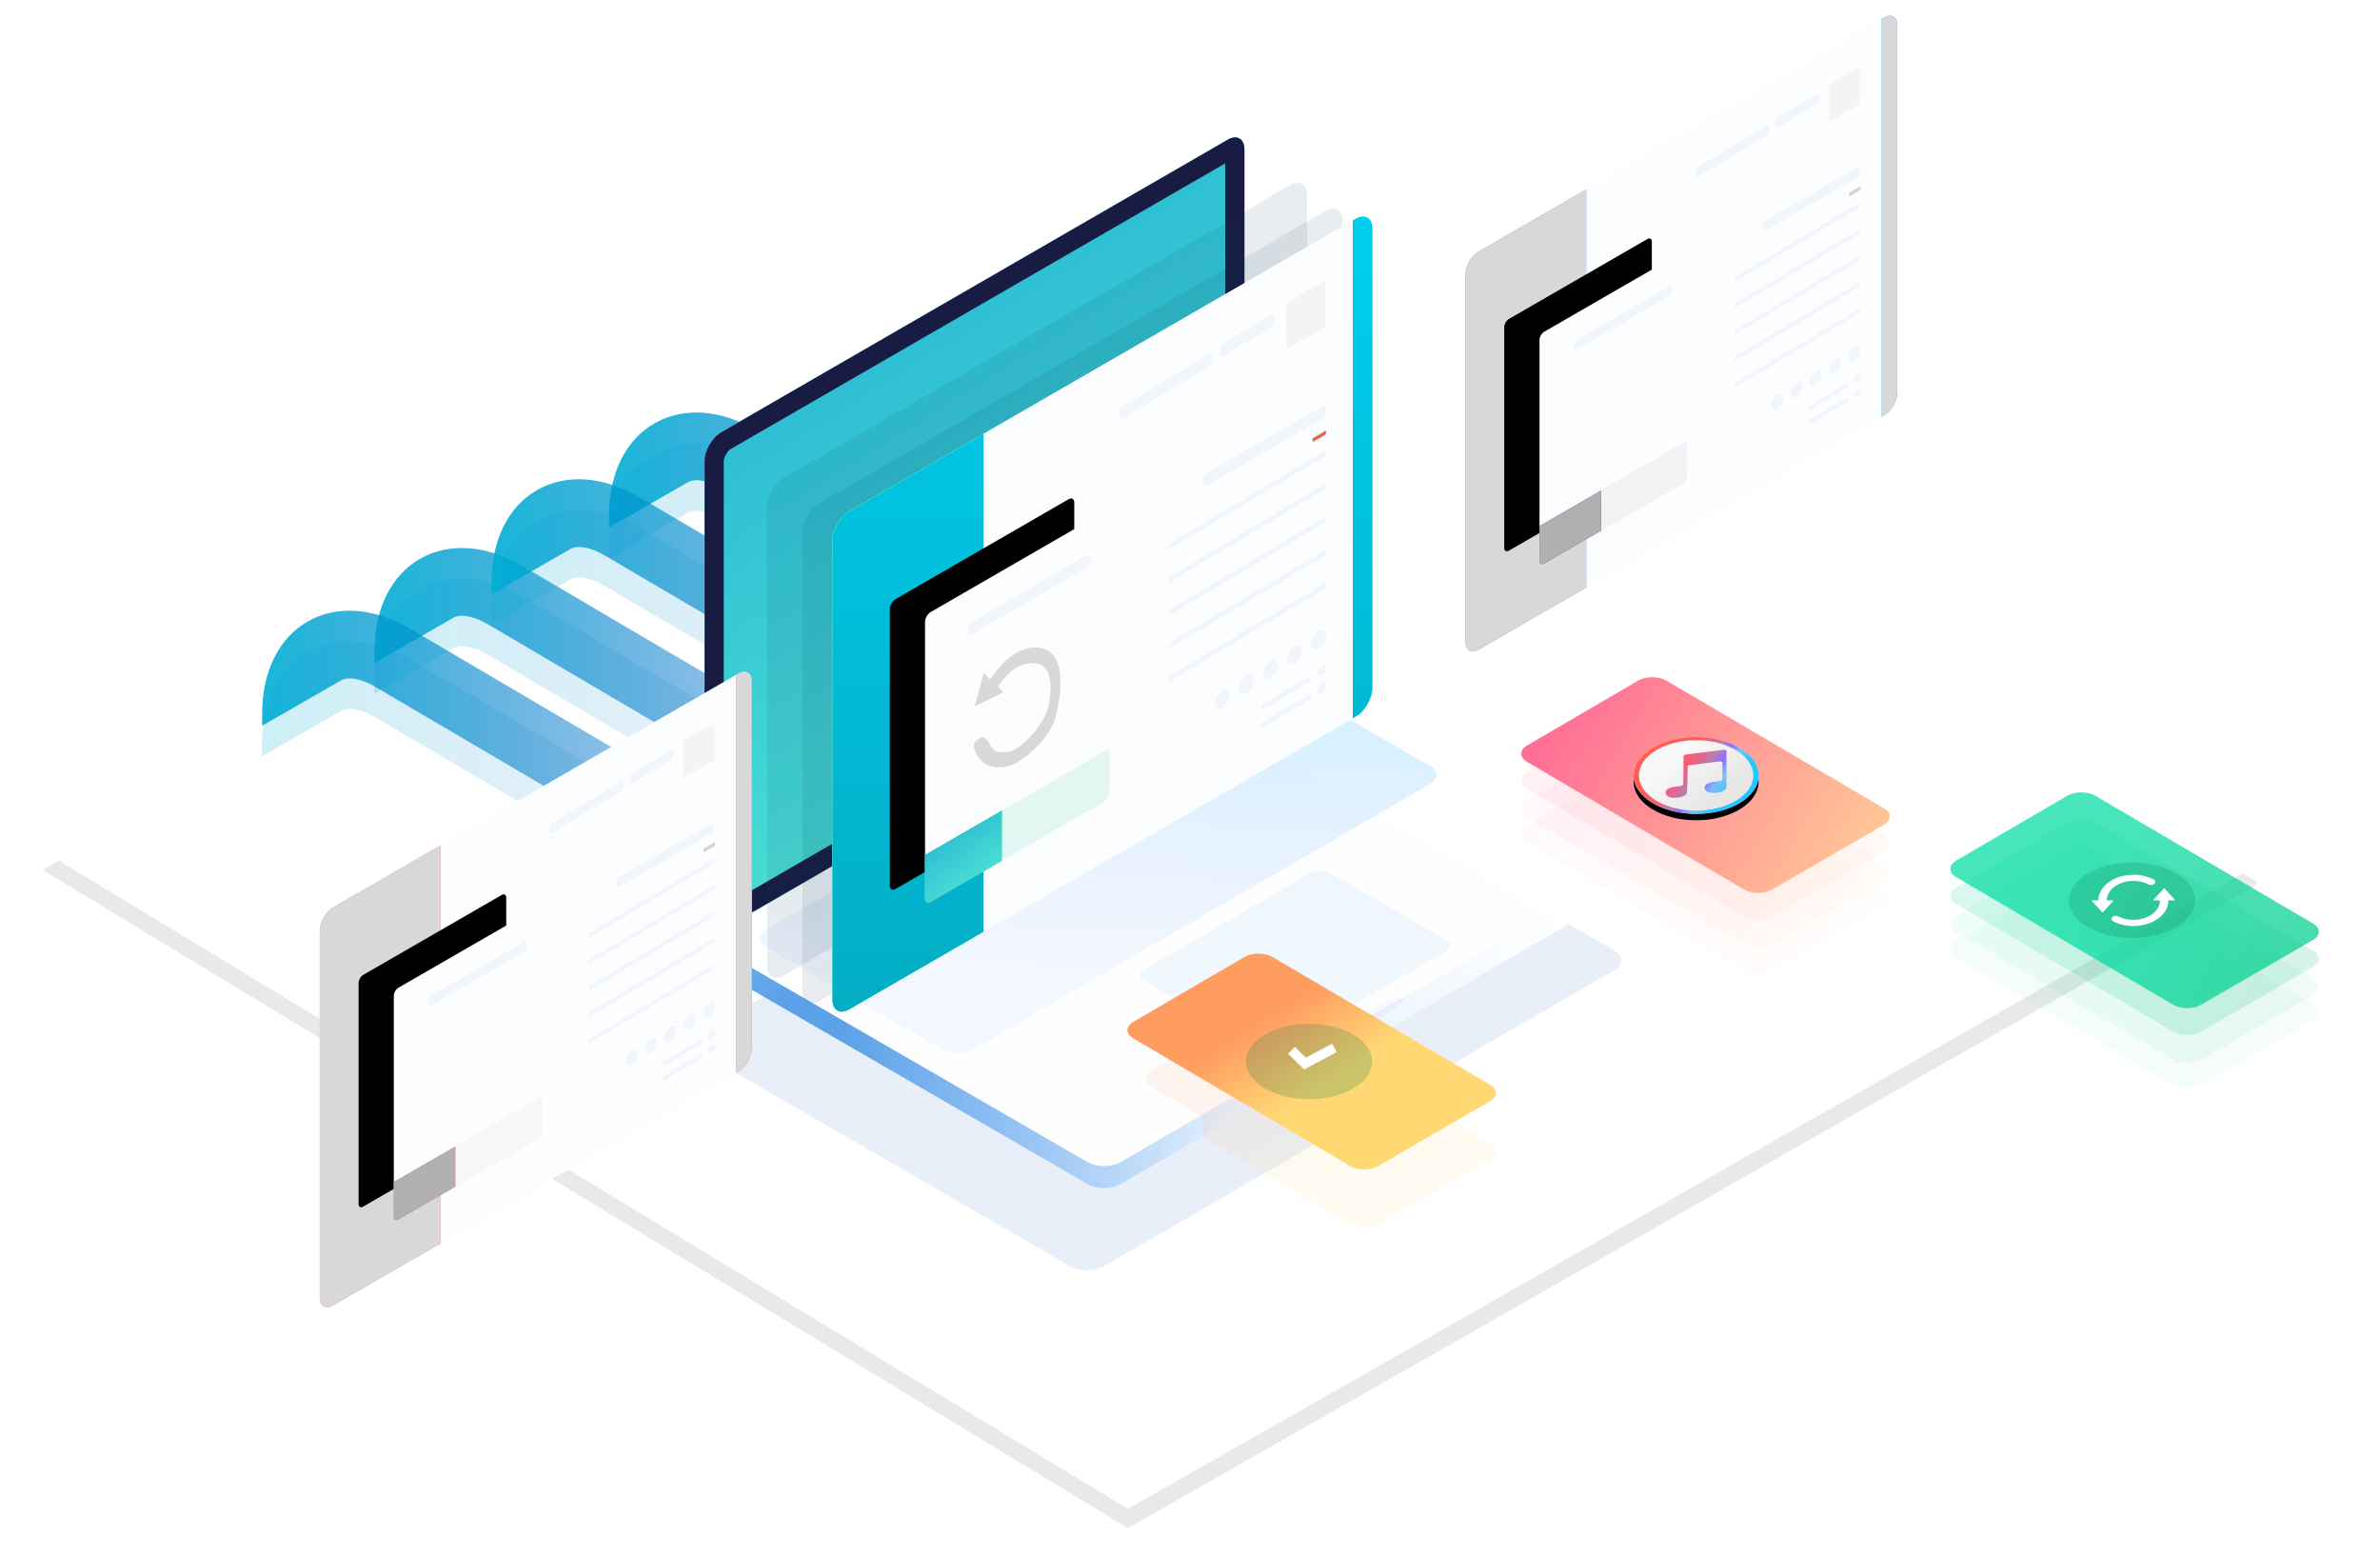 <svg xmlns="http://www.w3.org/2000/svg" xmlns:xlink="http://www.w3.org/1999/xlink" width="743" height="486" viewBox="0 0 743 486">
  <defs>
    <linearGradient id="icarefone_04-a" x1="0%" y1="50%" y2="50%">
      <stop offset="0%" stop-color="#0041BF" stop-opacity=".1"/>
      <stop offset="100%" stop-color="#00ADD4" stop-opacity=".9"/>
    </linearGradient>
    <linearGradient id="icarefone_04-b" x1="0%" y1="50%" y2="50%">
      <stop offset="0%" stop-color="#0041BF" stop-opacity=".1"/>
      <stop offset="100%" stop-color="#00ADD4" stop-opacity=".9"/>
    </linearGradient>
    <linearGradient id="icarefone_04-c" x1="0%" y1="50%" y2="50%">
      <stop offset="0%" stop-color="#0041BF" stop-opacity=".1"/>
      <stop offset="100%" stop-color="#00ADD4" stop-opacity=".9"/>
    </linearGradient>
    <linearGradient id="icarefone_04-d" x1="0%" y1="50%" y2="50%">
      <stop offset="0%" stop-color="#0041BF" stop-opacity=".1"/>
      <stop offset="100%" stop-color="#00ADD4" stop-opacity=".9"/>
    </linearGradient>
    <linearGradient id="icarefone_04-e" x1="0%" y1="50%" y2="50%">
      <stop offset="0%" stop-color="#0041BF" stop-opacity=".1"/>
      <stop offset="100%" stop-color="#00ADD4" stop-opacity=".9"/>
    </linearGradient>
    <linearGradient id="icarefone_04-f" x1="0%" y1="50%" y2="50%">
      <stop offset="0%" stop-color="#0041BF" stop-opacity=".1"/>
      <stop offset="100%" stop-color="#00ADD4" stop-opacity=".9"/>
    </linearGradient>
    <linearGradient id="icarefone_04-g" x1="0%" y1="50%" y2="50%">
      <stop offset="0%" stop-color="#0041BF" stop-opacity=".1"/>
      <stop offset="100%" stop-color="#00ADD4" stop-opacity=".9"/>
    </linearGradient>
    <linearGradient id="icarefone_04-h" x1="0%" y1="50%" y2="50%">
      <stop offset="0%" stop-color="#0041BF" stop-opacity=".1"/>
      <stop offset="100%" stop-color="#00ADD4" stop-opacity=".9"/>
    </linearGradient>
    <linearGradient id="icarefone_04-i" x1="52.105%" x2="43.273%" y1="77.756%" y2="-38.831%">
      <stop offset="0%" stop-color="#538DFF" stop-opacity=".203"/>
      <stop offset="100%" stop-color="#00CFFF" stop-opacity=".9"/>
    </linearGradient>
    <linearGradient id="icarefone_04-j" x1="20.334%" x2="84.992%" y1="-75.346%" y2="197.804%">
      <stop offset="0%" stop-color="#0041BF"/>
      <stop offset="100%" stop-color="#00CFFF" stop-opacity=".9"/>
    </linearGradient>
    <linearGradient id="icarefone_04-k" x1="7.349%" x2="85.921%" y1="50.005%" y2="50.005%">
      <stop offset="0%" stop-color="#FFF"/>
      <stop offset="47.29%" stop-color="#E2F0FF" stop-opacity=".9"/>
      <stop offset="100%" stop-color="#338BE6" stop-opacity=".767"/>
    </linearGradient>
    <linearGradient id="icarefone_04-l" x1="351.508%" x2="9.659%" y1="0%" y2="48.626%">
      <stop offset="0%" stop-color="#068D6A"/>
      <stop offset="100%" stop-color="#00844C"/>
    </linearGradient>
    <linearGradient id="icarefone_04-n" x1="63.656%" x2="34.568%" y1="26.672%" y2="95.999%">
      <stop offset="0%" stop-color="#2EBFD4"/>
      <stop offset="100%" stop-color="#54E8D4"/>
    </linearGradient>
    <path id="icarefone_04-m" d="M126.782,0.961 C123.935,-0.683 121.605,0.667 121.605,3.961 L121.605,147.28 C121.605,150.574 123.935,154.615 126.781,156.26 L284.938,247.646 C287.786,249.292 290.114,247.942 290.114,244.647 L290.114,101.261 C290.114,97.967 287.785,93.927 284.938,92.283 L126.782,0.96 L126.782,0.961 Z"/>
    <linearGradient id="icarefone_04-o" x1="50%" x2="78.198%" y1="95.75%" y2="-8.824%">
      <stop offset="0%" stop-color="#30E8C4"/>
      <stop offset="100%" stop-color="#32E77A"/>
    </linearGradient>
    <linearGradient id="icarefone_04-p" x1="196.836%" x2="-17.039%" y1="-67.128%" y2="80.179%">
      <stop offset="0%" stop-color="#FC712B"/>
      <stop offset="100%" stop-color="#D95E5E"/>
    </linearGradient>
    <linearGradient id="icarefone_04-q" x1="50%" x2="78.198%" y1="95.75%" y2="-8.824%">
      <stop offset="0%" stop-color="#30E8C4"/>
      <stop offset="100%" stop-color="#32E77A"/>
    </linearGradient>
    <linearGradient id="icarefone_04-r" x1="78.198%" x2="-90.25%" y1="130.72%" y2="0%">
      <stop offset="0%" stop-color="#00221B"/>
      <stop offset="37.639%" stop-color="#23D496"/>
      <stop offset="100%" stop-color="#32E77A"/>
    </linearGradient>
    <linearGradient id="icarefone_04-t" x1="50%" x2="50%" y1="0%" y2="100%">
      <stop offset="0%" stop-color="#00CEEF"/>
      <stop offset="100%" stop-color="#03ADC4"/>
    </linearGradient>
    <path id="icarefone_04-s" d="M163.932,92.647 L121.992,68.43 L121.992,223.775 L163.932,248.009 C166.78,249.654 169.109,248.305 169.109,245.009 L169.109,101.626 C169.109,98.332 166.779,94.292 163.932,92.648 L163.932,92.647 Z M6.676,1.844 L5.776,1.324 C2.93,-0.32 0.601,1.03 0.601,4.325 L0.601,147.642 C0.601,150.936 2.93,154.977 5.777,156.622 L6.677,157.142 L6.677,1.844 L6.676,1.844 Z"/>
    <path id="icarefone_04-v" d="M84.396,92.796 C83.423,92.234 82.627,92.696 82.627,93.822 L82.627,180.14 C82.627,181.265 83.423,182.647 84.397,183.209 L138.447,214.441 C139.421,215.003 140.217,214.541 140.217,213.416 L140.217,127.075 C140.217,125.949 139.421,124.568 138.447,124.006 L84.397,92.796 L84.396,92.796 Z"/>
    <filter id="icarefone_04-u" width="152.1%" height="118.8%" x="-13%" y="-12.7%" filterUnits="objectBoundingBox">
      <feOffset dx="11" dy="-4" in="SourceAlpha" result="shadowOffsetOuter1"/>
      <feGaussianBlur in="shadowOffsetOuter1" result="shadowBlurOuter1" stdDeviation="2"/>
      <feColorMatrix in="shadowBlurOuter1" values="0 0 0 0 0   0 0 0 0 0   0 0 0 0 0  0 0 0 0.053 0"/>
    </filter>
    <linearGradient id="icarefone_04-w" x1="64.449%" x2="78.198%" y1="95.097%" y2="-8.824%">
      <stop offset="0%" stop-color="#02C9A3"/>
      <stop offset="100%" stop-color="#00C950"/>
    </linearGradient>
    <linearGradient id="icarefone_04-x" x1="64.449%" x2="78.198%" y1="95.097%" y2="-8.824%">
      <stop offset="0%" stop-color="#02C9A3"/>
      <stop offset="100%" stop-color="#00C950"/>
    </linearGradient>
    <linearGradient id="icarefone_04-z" x1="70.661%" x2="26.651%" y1="26.672%" y2="95.999%">
      <stop offset="0%" stop-color="#2EBFD4"/>
      <stop offset="100%" stop-color="#54E8D4"/>
    </linearGradient>
    <path id="icarefone_04-y" d="M116.262,201.621 L138.448,214.441 C139.421,215.003 140.218,214.541 140.218,213.416 L140.218,199.838 L116.261,186.006 L116.261,201.62 L116.262,201.621 Z"/>
    <linearGradient id="icarefone_04-A" x1="145.725%" x2="-23.487%" y1="48.094%" y2="50%">
      <stop offset="0%" stop-color="#FF9A42"/>
      <stop offset="100%" stop-color="#FF5C5F"/>
    </linearGradient>
    <path id="icarefone_04-B" d="M620.03,279.195 L586.465,259.833 L586.465,384.034 L620.031,403.41 C622.31,404.725 624.173,403.646 624.173,401.012 L624.173,286.373 C624.173,283.74 622.309,280.51 620.03,279.195 L620.03,279.195 Z M494.174,206.597 L493.454,206.182 C491.175,204.867 489.311,205.947 489.311,208.581 L489.311,323.165 C489.311,325.798 491.175,329.029 493.454,330.345 L494.174,330.76 L494.174,206.597 Z"/>
    <path id="icarefone_04-D" d="M556.376,279.315 C555.597,278.865 554.96,279.235 554.96,280.135 L554.96,349.147 C554.96,350.047 555.597,351.151 556.376,351.601 L599.635,376.571 C600.414,377.021 601.051,376.652 601.051,375.752 L601.051,306.721 C601.051,305.821 600.414,304.717 599.635,304.268 L556.376,279.315 L556.376,279.315 Z"/>
    <filter id="icarefone_04-C" width="165.1%" height="123.5%" x="-16.3%" y="-15.8%" filterUnits="objectBoundingBox">
      <feOffset dx="11" dy="-4" in="SourceAlpha" result="shadowOffsetOuter1"/>
      <feGaussianBlur in="shadowOffsetOuter1" result="shadowBlurOuter1" stdDeviation="2"/>
      <feColorMatrix in="shadowBlurOuter1" values="0 0 0 0 0   0 0 0 0 0   0 0 0 0 0  0 0 0 0.053 0"/>
    </filter>
    <linearGradient id="icarefone_04-E" x1="196.836%" x2="-17.039%" y1="-67.128%" y2="80.179%">
      <stop offset="0%" stop-color="#FC712B"/>
      <stop offset="100%" stop-color="#D95E5E"/>
    </linearGradient>
    <path id="icarefone_04-F" d="M500.979,259.047 C500.923,259.015 500.876,259.042 500.876,259.107 L500.876,259.803 C500.88,259.875 500.919,259.941 500.979,259.981 L504.129,261.8 C504.187,261.833 504.233,261.806 504.233,261.74 L504.233,261.044 C504.229,260.971 504.191,260.905 504.13,260.865 L500.98,259.048 L500.979,259.047 Z"/>
    <linearGradient id="icarefone_04-G" x1="145.725%" x2="-23.487%" y1="48.094%" y2="50%">
      <stop offset="0%" stop-color="#FF9A42"/>
      <stop offset="100%" stop-color="#FF5C5F"/>
    </linearGradient>
    <path id="icarefone_04-H" d="M556.376,351.6 L599.636,376.571 C600.414,377.021 601.051,376.651 601.051,375.751 L601.051,364.897 L554.961,338.311 L554.961,349.147 C554.961,350.047 555.597,351.151 556.376,351.6 L556.376,351.6 Z"/>
    <linearGradient id="icarefone_04-I" x1="87.649%" x2="69.092%" y1="-37.373%" y2="100%">
      <stop offset="0%" stop-color="#FF9A42"/>
      <stop offset="100%" stop-color="#E62C30"/>
    </linearGradient>
    <path id="icarefone_04-J" d="M581.878,366.321 L599.635,376.571 C600.414,377.021 601.051,376.651 601.051,375.751 L601.051,364.897 L581.878,353.837 L581.878,366.321 Z"/>
    <linearGradient id="icarefone_04-K" x1="4.586%" x2="94.423%" y1="85.713%" y2="15.399%">
      <stop offset="0%" stop-color="#416BFF"/>
      <stop offset="100%" stop-color="#1BAFFE"/>
    </linearGradient>
    <path id="icarefone_04-L" d="M262.363,74.494 L228.811,55.133 L228.811,179.33 L262.363,198.705 C264.641,200.02 266.504,198.942 266.504,196.307 L266.504,81.672 C266.504,79.039 264.641,75.809 262.363,74.494 Z"/>
    <linearGradient id="icarefone_04-M" x1="0%" y1="50%" y2="50%">
      <stop offset="0%" stop-color="#495AFF"/>
      <stop offset="100%" stop-color="#0ACFFE"/>
    </linearGradient>
    <path id="icarefone_04-N" d="M136.559,1.898 L135.839,1.483 C133.561,0.168 131.697,1.248 131.697,3.882 L131.697,118.462 C131.697,121.096 133.561,124.327 135.838,125.642 L136.558,126.058 L136.558,1.898 L136.559,1.898 Z"/>
    <path id="icarefone_04-P" d="M198.734,74.613 C197.956,74.163 197.319,74.533 197.319,75.433 L197.319,144.443 C197.319,145.343 197.956,146.448 198.734,146.897 L241.976,171.867 C242.754,172.317 243.391,171.947 243.391,171.047 L243.391,102.02 C243.391,101.12 242.754,100.016 241.976,99.566 L198.734,74.614 L198.734,74.613 Z"/>
    <filter id="icarefone_04-O" width="165.1%" height="123.5%" x="-16.3%" y="-15.8%" filterUnits="objectBoundingBox">
      <feOffset dx="11" dy="-4" in="SourceAlpha" result="shadowOffsetOuter1"/>
      <feGaussianBlur in="shadowOffsetOuter1" result="shadowBlurOuter1" stdDeviation="2"/>
      <feColorMatrix in="shadowBlurOuter1" values="0 0 0 0 0   0 0 0 0 0   0 0 0 0 0  0 0 0 0.053 0"/>
    </filter>
    <linearGradient id="icarefone_04-Q" x1="196.836%" x2="-17.039%" y1="-67.128%" y2="80.179%">
      <stop offset="0%" stop-color="#FC712B"/>
      <stop offset="100%" stop-color="#D95E5E"/>
    </linearGradient>
    <path id="icarefone_04-R" d="M143.36,54.348 C143.304,54.315 143.257,54.341 143.257,54.407 L143.257,55.102 C143.261,55.175 143.299,55.241 143.36,55.281 L146.51,57.099 C146.566,57.132 146.613,57.105 146.613,57.039 L146.613,56.343 C146.609,56.271 146.571,56.205 146.51,56.165 L143.36,54.347 L143.36,54.348 Z"/>
    <linearGradient id="icarefone_04-S" x1="0%" x2="79.402%" y1="72.238%" y2="14.518%">
      <stop offset="0%" stop-color="#6F29E9"/>
      <stop offset="100%" stop-color="#9D6EFF"/>
    </linearGradient>
    <path id="icarefone_04-T" d="M198.734,146.897 L241.975,171.867 C242.754,172.317 243.391,171.947 243.391,171.047 L243.391,160.193 L197.319,133.608 L197.319,144.444 C197.319,145.344 197.956,146.448 198.734,146.897 Z"/>
    <linearGradient id="icarefone_04-U" x1="0%" x2="64.047%" y1="72.238%" y2="0%">
      <stop offset="0%" stop-color="#4B10B1"/>
      <stop offset="100%" stop-color="#6129D5"/>
    </linearGradient>
    <path id="icarefone_04-V" d="M224.226,161.618 L241.976,171.868 C242.754,172.317 243.391,171.948 243.391,171.048 L243.391,160.193 L224.226,149.134 L224.226,161.618 L224.226,161.618 Z"/>
    <linearGradient id="icarefone_04-W" x1="0%" y1="67.125%" y2="32.875%">
      <stop offset="0%" stop-color="#FFC796"/>
      <stop offset="100%" stop-color="#FF6B95"/>
    </linearGradient>
    <linearGradient id="icarefone_04-X" x1="0%" y1="67.125%" y2="32.875%">
      <stop offset="0%" stop-color="#FFC796"/>
      <stop offset="100%" stop-color="#FF6B95"/>
    </linearGradient>
    <linearGradient id="icarefone_04-Y" x1="0%" y1="67.126%" y2="32.874%">
      <stop offset="0%" stop-color="#FFC796"/>
      <stop offset="100%" stop-color="#FF6B95"/>
    </linearGradient>
    <linearGradient id="icarefone_04-Z" x1="0%" y1="67.125%" y2="32.875%">
      <stop offset="0%" stop-color="#FFC796"/>
      <stop offset="100%" stop-color="#FF6B95"/>
    </linearGradient>
    <linearGradient id="icarefone_04-ac" x1="26.21%" x2="75.944%" y1="32.171%" y2="68.935%">
      <stop offset="0%" stop-color="#F9F9F9"/>
      <stop offset="100%" stop-color="#E6E6E6"/>
    </linearGradient>
    <path id="icarefone_04-ab" d="M194.5,226 C183.73,226 175,231.372 175,238 C175,244.628 183.73,250 194.5,250 C205.27,250 214,244.628 214,238 C214,231.372 205.27,226 194.5,226 Z"/>
    <filter id="icarefone_04-aa" width="105.1%" height="116.7%" x="-2.6%" y="-4.2%" filterUnits="objectBoundingBox">
      <feOffset dy="2" in="SourceAlpha" result="shadowOffsetOuter1"/>
      <feColorMatrix in="shadowOffsetOuter1" values="0 0 0 0 0   0 0 0 0 0   0 0 0 0 0  0 0 0 0.134 0"/>
    </filter>
    <linearGradient id="icarefone_04-ad" x1="21.874%" x2="78.759%" y1="36.175%" y2="64.136%">
      <stop offset="0%" stop-color="#FF5E50"/>
      <stop offset="24.9%" stop-color="#FE5C6C"/>
      <stop offset="37.65%" stop-color="#E3658A"/>
      <stop offset="49.7%" stop-color="#B87EB0"/>
      <stop offset="62.67%" stop-color="#916CFF"/>
      <stop offset="76.28%" stop-color="#70BCFB" stop-opacity=".918"/>
      <stop offset="100%" stop-color="#21C7FE"/>
    </linearGradient>
    <linearGradient id="icarefone_04-ae" x1="-2.515%" x2="112.085%" y1="15.044%" y2="87.804%">
      <stop offset="0%" stop-color="#FF5E50"/>
      <stop offset="24.9%" stop-color="#FE5C6C"/>
      <stop offset="37.65%" stop-color="#E3658A"/>
      <stop offset="49.7%" stop-color="#B87EB0"/>
      <stop offset="62.67%" stop-color="#916CFF"/>
      <stop offset="76.28%" stop-color="#70BCFB" stop-opacity=".918"/>
      <stop offset="100%" stop-color="#21C7FE"/>
    </linearGradient>
    <linearGradient id="icarefone_04-af" x1="120.281%" x2="-8.521%" y1="30.138%" y2="75.54%">
      <stop offset="0%" stop-color="#00DCA2"/>
      <stop offset="100%" stop-color="#00B769"/>
    </linearGradient>
    <linearGradient id="icarefone_04-ag" x1="120.281%" x2="-8.521%" y1="30.138%" y2="75.54%">
      <stop offset="0%" stop-color="#00DCA2"/>
      <stop offset="100%" stop-color="#00B769"/>
    </linearGradient>
    <linearGradient id="icarefone_04-ah" x1="120.281%" x2="-8.521%" y1="30.138%" y2="75.54%">
      <stop offset="0%" stop-color="#00DCA2"/>
      <stop offset="100%" stop-color="#00B769"/>
    </linearGradient>
    <linearGradient id="icarefone_04-ai" x1="69.324%" x2="-116.036%" y1="50%" y2="100%">
      <stop offset="0%" stop-color="#00DCA2"/>
      <stop offset="100%" stop-color="#00B769"/>
    </linearGradient>
    <linearGradient id="icarefone_04-aj" x1="64.174%" x2="40.821%" y1="31%" y2="54.814%">
      <stop offset="0%" stop-color="#FF9D61"/>
      <stop offset="100%" stop-color="#FFD873"/>
    </linearGradient>
    <linearGradient id="icarefone_04-ak" x1="64.174%" x2="40.821%" y1="32.875%" y2="54.339%">
      <stop offset="0%" stop-color="#FF9D61"/>
      <stop offset="100%" stop-color="#FFD873"/>
    </linearGradient>
  </defs>
  <g fill="none" fill-rule="evenodd" transform="matrix(-1 0 0 1 724 4)">
    <path fill="#E8E9E9" fill-rule="nonzero" d="M371.887,74.567 C370.881,73.994 369.232,73.99 368.224,74.559 L20.309,270.597 C19.3,271.166 19.296,272.103 20.299,272.68 L371.887,472.903 L710.684,267.518 L371.887,74.568 L371.887,74.567 Z"/>
    <path fill="#FFF" fill-rule="nonzero" d="M371.887,68.567 C370.881,67.994 369.232,67.99 368.224,68.559 L20.309,264.597 C19.3,265.166 19.296,266.103 20.299,266.68 L371.887,466.903 L710.684,261.518 L371.887,68.568 L371.887,68.567 Z"/>
    <path fill="url(#icarefone_04-a)" fill-rule="nonzero" d="M607.101,199.207 C607.101,186.072 601.911,175.567 592.858,170.386 C583.808,165.205 572.122,166.051 560.801,172.706 L418.398,256.422 C413.365,259.381 411.683,265.86 414.641,270.894 C417.599,275.928 424.077,277.612 429.109,274.652 L571.512,190.937 C575.98,188.31 580.137,187.467 582.359,188.739 L607.101,202.927 L607.101,199.207 Z"/>
    <path fill="url(#icarefone_04-b)" fill-rule="nonzero" d="M607.101,208.723 C607.101,195.588 601.911,185.083 592.858,179.901 C583.808,174.721 572.122,175.566 560.801,182.222 L418.398,265.938 C413.365,268.896 411.683,275.376 414.641,280.41 C417.599,285.444 424.077,287.128 429.109,284.168 L571.512,200.452 C575.98,197.825 580.137,196.983 582.359,198.255 L607.101,212.443 L607.101,208.723 Z" opacity=".217"/>
    <path fill="url(#icarefone_04-c)" fill-rule="nonzero" d="M533.889,156.92 C533.889,143.785 528.697,133.28 519.645,128.099 C510.595,122.918 498.909,123.763 487.588,130.419 L345.186,214.135 C340.153,217.094 338.471,223.573 341.428,228.607 C344.387,233.641 350.865,235.325 355.897,232.365 L498.299,148.649 C502.767,146.022 506.924,145.181 509.146,146.452 L533.889,160.64 L533.889,156.92 Z"/>
    <path fill="url(#icarefone_04-d)" fill-rule="nonzero" d="M533.889,166.436 C533.889,153.3 528.697,142.796 519.645,137.614 C510.595,132.434 498.909,133.279 487.588,139.935 L345.186,223.651 C340.153,226.609 338.471,233.089 341.428,238.123 C344.387,243.157 350.865,244.84 355.897,241.881 L498.299,158.165 C502.767,155.538 506.924,154.696 509.146,155.968 L533.889,170.156 L533.889,166.436 Z" opacity=".217"/>
    <path fill="url(#icarefone_04-e)" fill-rule="nonzero" d="M570.565,177.75 C570.565,164.615 565.374,154.11 556.322,148.929 C547.271,143.748 535.586,144.593 524.264,151.249 L381.862,234.965 C376.829,237.924 375.147,244.403 378.105,249.437 C381.063,254.471 387.541,256.155 392.573,253.195 L534.976,169.479 C539.444,166.852 543.6,166.011 545.823,167.282 L570.565,181.47 L570.565,177.75 Z"/>
    <path fill="url(#icarefone_04-f)" fill-rule="nonzero" d="M570.565,187.266 C570.565,174.13 565.374,163.626 556.322,158.444 C547.271,153.264 535.586,154.109 524.264,160.765 L381.862,244.481 C376.829,247.439 375.147,253.919 378.105,258.953 C381.063,263.987 387.541,265.67 392.573,262.711 L534.976,178.995 C539.444,176.368 543.6,175.526 545.823,176.798 L570.565,190.986 L570.565,187.266 Z" opacity=".217"/>
    <path fill="url(#icarefone_04-g)" fill-rule="nonzero" d="M642.171,218.771 C642.171,205.636 636.98,195.131 627.928,189.95 C618.877,184.769 607.192,185.615 595.871,192.27 L453.468,275.986 C448.435,278.946 446.753,285.424 449.711,290.458 C452.669,295.492 459.147,297.176 464.179,294.216 L606.583,210.501 C611.051,207.874 615.207,207.031 617.43,208.303 L642.172,222.491 L642.172,218.771 L642.171,218.771 Z"/>
    <path fill="url(#icarefone_04-h)" fill-rule="nonzero" d="M642.171,228.287 C642.171,215.152 636.98,204.647 627.928,199.465 C618.877,194.285 607.192,195.13 595.871,201.786 L453.468,285.502 C448.435,288.46 446.753,294.94 449.711,299.974 C452.669,305.008 459.147,306.692 464.179,303.732 L606.583,220.016 C611.051,217.389 615.207,216.547 617.43,217.819 L642.172,232.007 L642.172,228.287 L642.171,228.287 Z" opacity=".217"/>
    <path fill="#FFF" fill-rule="nonzero" d="M340.7,39.612 C337.853,37.968 335.524,39.318 335.524,42.612 L335.524,185.93 C335.524,189.224 337.853,193.265 340.7,194.91 L498.856,286.297 C501.704,287.942 504.032,286.592 504.032,283.297 L504.032,139.913 C504.032,136.62 501.703,132.579 498.856,130.935 L340.7,39.612 Z"/>
    <g fill-rule="nonzero" transform="translate(213.919 38.651)">
      <path fill="#6074EF" d="M88.242,280.388 C86.029,279.068 77.056,273.791 74.304,272.051 C71.554,270.311 72.052,268.881 72.052,268.881 C72.052,268.881 73.288,267.793 75.86,269.053 C78.432,270.312 86.268,275.11 89.438,276.97 C92.609,278.829 92.572,280.785 92.572,280.785 C92.572,280.785 90.455,281.707 88.242,280.388 L88.242,280.388 Z"/>
      <path fill="#0349B1" d="M6.027,260.073 L165.486,352.579 C168.356,354.245 173.052,354.248 175.924,352.586 L291.33,285.828 C294.201,284.168 294.202,281.448 291.332,279.785 L131.73,187.331 C128.86,185.667 124.162,185.667 121.29,187.328 L6.03,254.025 C3.159,255.687 3.157,258.409 6.027,260.073 Z" opacity=".087"/>
      <path fill="#FFF" d="M170.568,320.039 C167.723,321.685 163.068,321.682 160.224,320.032 L2.196,228.355 C-0.648,226.705 -0.647,224.008 2.199,222.361 L116.426,156.263 C119.271,154.616 123.927,154.617 126.772,156.265 L284.942,247.89 C287.787,249.538 287.786,252.232 284.94,253.879 L170.568,320.039 Z" opacity=".54"/>
      <path fill="#FFF" d="M170.568,320.039 C167.723,321.685 163.068,321.682 160.224,320.032 L2.196,228.355 C-0.648,226.705 -0.647,224.008 2.199,222.361 L116.426,156.263 C119.271,154.616 123.927,154.617 126.772,156.265 L284.942,247.89 C287.787,249.538 287.786,252.232 284.94,253.879 L170.568,320.039 Z" opacity=".9"/>
      <path fill="url(#icarefone_04-i)" d="M215.762,284.856 C213.189,286.346 208.978,286.343 206.406,284.85 L63.468,201.928 C60.896,200.436 60.898,197.996 63.471,196.507 L118.7,164.67 C121.273,163.18 125.485,163.181 128.058,164.672 L271.123,247.547 C273.696,249.037 273.696,251.475 271.121,252.964 L215.762,284.855 L215.762,284.856 Z" opacity=".314"/>
      <path fill="url(#icarefone_04-j)" d="M116.623,284.372 C114.936,285.348 112.177,285.346 110.491,284.368 L58.66,254.22 C56.974,253.243 56.975,251.644 58.661,250.668 L94.854,229.805 C96.541,228.829 99.3,228.83 100.987,229.806 L152.902,259.924 C154.589,260.9 154.589,262.498 152.902,263.474 L116.624,284.372 L116.623,284.372 Z" opacity=".057"/>
      <path fill="url(#icarefone_04-k)" d="M0.075,225.43 L0.069,225.429 L0.069,232.135 L0.075,232.135 C0.043,233.245 0.743,234.36 2.195,235.203 L160.225,326.88 C163.068,328.53 167.723,328.534 170.569,326.887 L284.94,260.727 C286.326,259.927 287.025,258.877 287.061,257.819 L287.069,257.82 L287.069,257.776 L287.069,250.971 L287.061,250.971 C287.024,252.027 286.326,253.078 284.941,253.879 L170.569,320.039 C167.723,321.685 163.069,321.682 160.224,320.032 L2.195,228.354 C0.805,227.548 0.105,226.491 0.075,225.429 L0.075,225.43 Z"/>
      <use fill="url(#icarefone_04-l)" xlink:href="#icarefone_04-m"/>
      <use fill="url(#icarefone_04-n)" xlink:href="#icarefone_04-m"/>
      <path fill="#191C42" d="M121.605,3.962 L121.605,147.279 C121.605,150.573 123.935,154.614 126.781,156.259 L284.938,247.645 C287.786,249.291 290.114,247.941 290.114,244.646 L290.114,101.261 C290.114,97.967 287.785,93.927 284.938,92.283 L126.783,0.96 C123.936,-0.684 121.606,0.666 121.605,3.96 L121.605,3.962 Z M127.58,8.334 L281.958,97.475 C282.957,98.051 284.141,100.105 284.141,101.262 L284.141,240.272 L129.765,151.07 C128.762,150.492 127.58,148.438 127.58,147.28 L127.58,8.334 L127.58,8.334 Z"/>
      <path fill="#0A3758" d="M107.242,15.117 C104.394,13.473 102.065,14.823 102.065,18.117 L102.065,161.435 C102.065,164.729 104.395,168.77 107.241,170.415 L265.398,261.802 C268.245,263.447 270.574,262.097 270.574,258.802 L270.574,115.418 C270.574,112.125 268.244,108.084 265.397,106.44 L107.242,15.117 Z" opacity=".087"/>
      <path fill="#0A3758" d="M96.242,23.117 C93.394,21.473 91.065,22.823 91.065,26.117 L91.065,169.435 C91.065,172.729 93.395,176.77 96.241,178.415 L254.398,269.802 C257.245,271.447 259.574,270.097 259.574,266.802 L259.574,123.418 C259.574,120.125 257.244,116.084 254.397,114.44 L96.242,23.117 Z" opacity=".087"/>
    </g>
    <path fill="#FCFDFF" fill-rule="nonzero" d="M300.776,64.325 C297.929,62.68 295.599,64.031 295.599,67.325 L295.599,210.643 C295.599,213.936 297.929,217.977 300.776,219.623 L458.933,311.009 C461.78,312.654 464.109,311.304 464.109,308.01 L464.109,164.625 C464.109,161.331 461.779,157.291 458.932,155.646 L300.776,64.325 Z"/>
    <path fill="url(#icarefone_04-o)" fill-rule="nonzero" d="M458.932,155.647 L416.992,131.43 L416.992,286.775 L458.932,311.009 C461.78,312.654 464.109,311.305 464.109,308.009 L464.109,164.626 C464.109,161.332 461.779,157.292 458.932,155.648 L458.932,155.647 Z M301.676,64.844 L300.776,64.324 C297.93,62.68 295.601,64.03 295.601,67.325 L295.601,210.642 C295.601,213.936 297.93,217.977 300.777,219.622 L301.677,220.142 L301.677,64.844 L301.676,64.844 Z"/>
    <path fill="#FCFDFF" fill-rule="nonzero" d="M379.396,155.796 C378.423,155.234 377.627,155.696 377.627,156.822 L377.627,243.14 C377.627,244.265 378.423,245.647 379.397,246.209 L433.447,277.441 C434.421,278.003 435.217,277.541 435.217,276.416 L435.217,190.075 C435.217,188.949 434.421,187.568 433.447,187.006 L379.397,155.796 L379.396,155.796 Z"/>
    <path fill="#EFEFEF" fill-rule="nonzero" d="M310.626,83.748 C310.421,83.63 310.254,83.727 310.254,83.963 L310.254,97.655 C310.254,97.892 310.421,98.182 310.626,98.3 L321.981,104.861 C322.186,104.979 322.353,104.882 322.353,104.646 L322.353,90.949 C322.338,90.687 322.2,90.449 321.981,90.305 L310.626,83.748 L310.626,83.748 Z" opacity=".6"/>
    <path fill="url(#icarefone_04-p)" fill-rule="nonzero" d="M310.179,130.447 C310.108,130.407 310.049,130.44 310.049,130.522 L310.049,131.392 C310.049,131.473 310.108,131.574 310.179,131.615 L314.115,133.89 C314.186,133.93 314.245,133.897 314.245,133.815 L314.245,132.944 C314.24,132.853 314.192,132.77 314.115,132.72 L310.179,130.447 L310.179,130.447 Z"/>
    <path fill="#C0CCDC" fill-opacity=".171" fill-rule="nonzero" d="M311.206,122.852 C310.558,122.478 310.028,122.785 310.028,123.535 L310.028,124.63 C310.028,125.38 310.558,126.3 311.205,126.673 L347.19,147.466 C347.838,147.84 348.367,147.533 348.367,146.784 L348.367,145.674 C348.367,144.924 347.837,144.004 347.19,143.631 L311.206,122.852 L311.206,122.852 Z M310.56,136.792 C310.267,136.623 310.028,136.762 310.028,137.102 L310.028,137.596 C310.028,137.935 310.268,138.351 310.56,138.52 L358.68,167.235 C358.973,167.405 359.212,167.265 359.212,166.927 L359.212,166.424 C359.212,166.086 358.972,165.67 358.68,165.501 L310.56,136.792 L310.56,136.792 Z M310.56,147.119 C310.267,146.949 310.028,147.089 310.028,147.428 L310.028,147.923 C310.028,148.262 310.268,148.677 310.56,148.847 L358.68,177.561 C358.973,177.731 359.212,177.591 359.212,177.253 L359.212,176.751 C359.212,176.412 358.972,175.997 358.68,175.827 L310.56,147.119 Z M310.56,157.445 C310.267,157.276 310.028,157.415 310.028,157.754 L310.028,158.249 C310.028,158.588 310.268,159.004 310.56,159.173 L358.68,187.888 C358.973,188.057 359.212,187.918 359.212,187.579 L359.212,187.077 C359.212,186.738 358.972,186.323 358.68,186.154 L310.56,157.445 Z M310.56,167.771 C310.267,167.602 310.028,167.741 310.028,168.08 L310.028,168.575 C310.028,168.914 310.268,169.329 310.56,169.499 L358.68,198.213 C358.973,198.383 359.212,198.243 359.212,197.905 L359.212,197.403 C359.212,197.064 358.972,196.649 358.68,196.48 L310.56,167.771 Z M310.56,178.097 C310.267,177.928 310.028,178.067 310.028,178.406 L310.028,178.901 C310.028,179.24 310.268,179.656 310.56,179.825 L358.68,208.54 C358.973,208.709 359.212,208.57 359.212,208.231 L359.212,207.729 C359.212,207.39 358.972,206.975 358.68,206.806 L310.56,178.097 Z M315.182,207.1 C314.889,206.93 314.649,207.07 314.649,207.408 L314.649,207.903 C314.649,208.243 314.889,208.658 315.182,208.827 L329.707,217.45 C330,217.619 330.239,217.48 330.239,217.141 L330.239,216.639 C330.239,216.3 329.999,215.885 329.707,215.716 L315.182,207.1 L315.182,207.1 Z M327.352,94.464 C326.704,94.09 326.174,94.397 326.174,95.147 L326.174,96.242 C326.174,96.992 326.704,97.911 327.352,98.285 L342.016,107 C342.664,107.374 343.193,107.067 343.193,106.318 L343.193,105.207 C343.193,104.457 342.663,103.537 342.015,103.164 L327.352,94.464 L327.352,94.464 Z M346.703,106.538 C346.055,106.164 345.526,106.472 345.526,107.221 L345.526,108.316 C345.526,109.066 346.056,109.986 346.703,110.36 L373.367,126.529 C374.015,126.903 374.544,126.596 374.544,125.847 L374.544,124.737 C374.544,123.987 374.014,123.067 373.367,122.693 L346.703,106.538 Z M310.028,194.36 C310.028,195.84 311.062,197.69 312.338,198.43 C313.615,199.17 314.649,198.616 314.649,197.074 C314.649,195.533 313.615,193.744 312.339,193.004 C311.061,192.264 310.028,192.819 310.028,194.361 L310.028,194.36 Z M310.028,204.542 C310.028,205.379 310.613,206.425 311.335,206.844 C312.057,207.262 312.642,206.948 312.642,206.076 C312.642,205.204 312.057,204.193 311.335,203.774 C310.613,203.356 310.028,203.669 310.028,204.542 Z M315.182,212.678 C314.889,212.509 314.649,212.648 314.649,212.987 L314.649,213.482 C314.649,213.82 314.889,214.236 315.182,214.405 L329.707,223.028 C330,223.198 330.239,223.058 330.239,222.72 L330.239,222.218 C330.239,221.879 329.999,221.464 329.707,221.294 L315.182,212.678 Z M310.028,210.12 C310.028,210.958 310.613,212.004 311.335,212.423 C312.057,212.841 312.642,212.527 312.642,211.655 C312.642,210.783 312.057,209.772 311.335,209.353 C310.613,208.935 310.028,209.248 310.028,210.121 L310.028,210.12 Z M317.557,199.01 C317.557,200.49 318.591,202.34 319.867,203.08 C321.144,203.82 322.178,203.266 322.178,201.724 C322.178,200.182 321.144,198.394 319.868,197.654 C318.59,196.914 317.557,197.468 317.557,199.011 L317.557,199.01 Z M325.086,203.66 C325.086,205.14 326.12,206.99 327.396,207.73 C328.673,208.47 329.707,207.915 329.707,206.373 C329.707,204.833 328.673,203.043 327.397,202.303 C326.119,201.563 325.086,202.118 325.086,203.66 Z M332.614,208.31 C332.614,209.79 333.649,211.64 334.925,212.38 C336.202,213.12 337.236,212.565 337.236,211.023 C337.236,209.482 336.202,207.693 334.926,206.953 C333.648,206.213 332.614,206.768 332.614,208.31 L332.614,208.31 Z M340.143,212.96 C340.143,214.44 341.177,216.29 342.454,217.03 C343.731,217.77 344.764,217.215 344.764,215.673 C344.764,214.132 343.731,212.343 342.454,211.603 C341.177,210.863 340.144,211.418 340.144,212.96 L340.143,212.96 Z M384.578,169.275 C383.93,168.901 383.401,169.209 383.401,169.958 L383.401,171.053 C383.401,171.803 383.931,172.723 384.578,173.097 L420.562,193.889 C421.21,194.263 421.74,193.956 421.74,193.207 L421.74,192.097 C421.74,191.347 421.21,190.427 420.562,190.054 L384.578,169.275 Z"/>
    <polygon fill="url(#icarefone_04-q)" fill-rule="nonzero" points="313.573 88.27 313.573 96.702 316.238 95.162 318.65 100.224 318.65 91.444 316.238 93.828"/>
    <polygon fill="url(#icarefone_04-r)" fill-rule="nonzero" points="313.573 88.27 313.573 96.702 316.238 95.162 316.238 93.828"/>
    <g fill-rule="nonzero" transform="translate(295 63)">
      <path fill="#FCFDFF" d="M5.776,1.325 C2.929,-0.32 0.599,1.031 0.599,4.325 L0.599,147.643 C0.599,150.936 2.929,154.977 5.776,156.623 L163.933,248.009 C166.78,249.654 169.109,248.304 169.109,245.01 L169.109,101.625 C169.109,98.331 166.779,94.291 163.932,92.646 L5.776,1.325 Z"/>
      <use fill="url(#icarefone_04-o)" xlink:href="#icarefone_04-s"/>
      <use fill="url(#icarefone_04-t)" xlink:href="#icarefone_04-s"/>
      <use fill="#000" filter="url(#icarefone_04-u)" xlink:href="#icarefone_04-v"/>
      <use fill="#FCFDFF" xlink:href="#icarefone_04-v"/>
      <path fill="#EFEFEF" d="M15.626,20.748 C15.421,20.63 15.254,20.727 15.254,20.963 L15.254,34.655 C15.254,34.892 15.421,35.182 15.626,35.3 L26.981,41.861 C27.186,41.979 27.353,41.882 27.353,41.646 L27.353,27.949 C27.338,27.687 27.2,27.449 26.981,27.305 L15.626,20.748 L15.626,20.748 Z" opacity=".6"/>
      <path fill="url(#icarefone_04-p)" d="M15.179,67.447 C15.108,67.407 15.049,67.44 15.049,67.522 L15.049,68.392 C15.049,68.473 15.108,68.574 15.179,68.615 L19.115,70.89 C19.186,70.93 19.245,70.897 19.245,70.815 L19.245,69.944 C19.24,69.853 19.192,69.77 19.115,69.72 L15.179,67.447 L15.179,67.447 Z"/>
      <path fill="#C0CCDC" fill-opacity=".171" d="M16.206,59.852 C15.558,59.478 15.028,59.785 15.028,60.535 L15.028,61.63 C15.028,62.38 15.558,63.3 16.205,63.673 L52.19,84.466 C52.838,84.84 53.367,84.533 53.367,83.784 L53.367,82.674 C53.367,81.924 52.837,81.004 52.19,80.631 L16.206,59.852 L16.206,59.852 Z M15.56,73.792 C15.267,73.623 15.028,73.762 15.028,74.102 L15.028,74.596 C15.028,74.935 15.268,75.351 15.56,75.52 L63.68,104.235 C63.973,104.405 64.212,104.265 64.212,103.927 L64.212,103.424 C64.212,103.086 63.972,102.67 63.68,102.501 L15.56,73.792 L15.56,73.792 Z M15.56,84.119 C15.267,83.949 15.028,84.089 15.028,84.428 L15.028,84.923 C15.028,85.262 15.268,85.677 15.56,85.847 L63.68,114.561 C63.973,114.731 64.212,114.591 64.212,114.253 L64.212,113.751 C64.212,113.412 63.972,112.997 63.68,112.827 L15.56,84.119 Z M15.56,94.445 C15.267,94.276 15.028,94.415 15.028,94.754 L15.028,95.249 C15.028,95.588 15.268,96.004 15.56,96.173 L63.68,124.888 C63.973,125.057 64.212,124.918 64.212,124.579 L64.212,124.077 C64.212,123.738 63.972,123.323 63.68,123.154 L15.56,94.445 Z M15.56,104.771 C15.267,104.602 15.028,104.741 15.028,105.08 L15.028,105.575 C15.028,105.914 15.268,106.329 15.56,106.499 L63.68,135.213 C63.973,135.383 64.212,135.243 64.212,134.905 L64.212,134.403 C64.212,134.064 63.972,133.649 63.68,133.48 L15.56,104.771 Z M15.56,115.097 C15.267,114.928 15.028,115.067 15.028,115.406 L15.028,115.901 C15.028,116.24 15.268,116.656 15.56,116.825 L63.68,145.54 C63.973,145.709 64.212,145.57 64.212,145.231 L64.212,144.729 C64.212,144.39 63.972,143.975 63.68,143.806 L15.56,115.097 Z M20.182,144.1 C19.889,143.93 19.649,144.07 19.649,144.408 L19.649,144.903 C19.649,145.243 19.889,145.658 20.182,145.827 L34.707,154.45 C35,154.619 35.239,154.48 35.239,154.141 L35.239,153.639 C35.239,153.3 34.999,152.885 34.707,152.716 L20.182,144.1 L20.182,144.1 Z M32.352,31.464 C31.704,31.09 31.174,31.397 31.174,32.147 L31.174,33.242 C31.174,33.992 31.704,34.911 32.352,35.285 L47.016,44 C47.664,44.374 48.193,44.067 48.193,43.318 L48.193,42.207 C48.193,41.457 47.663,40.537 47.015,40.164 L32.352,31.464 L32.352,31.464 Z M51.703,43.538 C51.055,43.164 50.526,43.472 50.526,44.221 L50.526,45.316 C50.526,46.066 51.056,46.986 51.703,47.36 L78.367,63.529 C79.015,63.903 79.544,63.596 79.544,62.847 L79.544,61.737 C79.544,60.987 79.014,60.067 78.367,59.693 L51.703,43.538 Z M15.028,131.36 C15.028,132.84 16.062,134.69 17.338,135.43 C18.615,136.17 19.649,135.616 19.649,134.074 C19.649,132.533 18.615,130.744 17.339,130.004 C16.061,129.264 15.028,129.819 15.028,131.361 L15.028,131.36 Z M15.028,141.542 C15.028,142.379 15.613,143.425 16.335,143.844 C17.057,144.262 17.642,143.948 17.642,143.076 C17.642,142.204 17.057,141.193 16.335,140.774 C15.613,140.356 15.028,140.669 15.028,141.542 Z M20.182,149.678 C19.889,149.509 19.649,149.648 19.649,149.987 L19.649,150.482 C19.649,150.82 19.889,151.236 20.182,151.405 L34.707,160.028 C35,160.198 35.239,160.058 35.239,159.72 L35.239,159.218 C35.239,158.879 34.999,158.464 34.707,158.294 L20.182,149.678 Z M15.028,147.12 C15.028,147.958 15.613,149.004 16.335,149.423 C17.057,149.841 17.642,149.527 17.642,148.655 C17.642,147.783 17.057,146.772 16.335,146.353 C15.613,145.935 15.028,146.248 15.028,147.121 L15.028,147.12 Z M22.557,136.01 C22.557,137.49 23.591,139.34 24.867,140.08 C26.144,140.82 27.178,140.266 27.178,138.724 C27.178,137.182 26.144,135.394 24.868,134.654 C23.59,133.914 22.557,134.468 22.557,136.011 L22.557,136.01 Z M30.086,140.66 C30.086,142.14 31.12,143.99 32.396,144.73 C33.673,145.47 34.707,144.915 34.707,143.373 C34.707,141.833 33.673,140.043 32.397,139.303 C31.119,138.563 30.086,139.118 30.086,140.66 Z M37.614,145.31 C37.614,146.79 38.649,148.64 39.925,149.38 C41.202,150.12 42.236,149.565 42.236,148.023 C42.236,146.482 41.202,144.693 39.926,143.953 C38.648,143.213 37.614,143.768 37.614,145.31 L37.614,145.31 Z M45.143,149.96 C45.143,151.44 46.177,153.29 47.454,154.03 C48.731,154.77 49.764,154.215 49.764,152.673 C49.764,151.132 48.731,149.343 47.454,148.603 C46.177,147.863 45.144,148.418 45.144,149.96 L45.143,149.96 Z M89.578,106.275 C88.93,105.901 88.401,106.209 88.401,106.958 L88.401,108.053 C88.401,108.803 88.931,109.723 89.578,110.097 L125.562,130.889 C126.21,131.263 126.74,130.956 126.74,130.207 L126.74,129.097 C126.74,128.347 126.21,127.427 125.562,127.054 L89.578,106.275 Z"/>
      <path fill="url(#icarefone_04-w)" d="M84.397,183.208 L138.448,214.441 C139.421,215.003 140.218,214.541 140.218,213.416 L140.218,199.838 L82.628,166.585 L82.628,180.139 C82.628,181.264 83.423,182.645 84.397,183.207 L84.397,183.208 Z" opacity=".1"/>
      <use fill="url(#icarefone_04-x)" xlink:href="#icarefone_04-y"/>
      <use fill="url(#icarefone_04-z)" xlink:href="#icarefone_04-y"/>
      <path fill="#D8D8D8" d="M122.742,163.188 C121.777,162.775 120.452,164.165 119.859,165.549 C118.571,168.77 113.9,167.838 112.497,167.067 C107.853,164.514 103.024,158.135 101.945,154.395 C101.031,151.231 99.155,139.989 106.274,139.989 C112.635,139.752 115.595,145 117.464,147.233 L115.751,149.044 L124.728,153.418 L121.87,142.901 L119.943,145.109 C117.755,141.889 112.602,135.145 105.993,135.045 C95.909,135.045 97.392,148.265 99.318,156.228 C100.96,163.016 107.738,168.912 112.23,171.325 C114.554,172.573 122.081,174.325 124.652,167.205 C124.92,166.464 125.152,165.094 124.559,164.501 C123.966,163.908 123.707,163.602 122.742,163.188 Z"/>
    </g>
    <path fill="#FCFDFF" fill-rule="nonzero" d="M493.454,206.182 C491.175,204.867 489.311,205.947 489.311,208.582 L489.311,323.165 C489.311,325.799 491.175,329.029 493.454,330.345 L620.03,403.41 C622.309,404.725 624.172,403.646 624.172,401.012 L624.172,286.373 C624.172,283.74 622.308,280.51 620.029,279.195 L493.453,206.182 L493.454,206.182 Z"/>
    <g fill-rule="nonzero">
      <use fill="url(#icarefone_04-A)" xlink:href="#icarefone_04-B"/>
      <use fill="#D8D8D8" xlink:href="#icarefone_04-B"/>
    </g>
    <g fill-rule="nonzero">
      <use fill="#000" filter="url(#icarefone_04-C)" xlink:href="#icarefone_04-D"/>
      <use fill="#FCFDFF" xlink:href="#icarefone_04-D"/>
    </g>
    <path fill="#EFEFEF" fill-rule="nonzero" d="M501.337,221.711 C501.173,221.617 501.039,221.694 501.039,221.883 L501.039,232.83 C501.039,233.02 501.173,233.251 501.337,233.346 L510.425,238.592 C510.589,238.686 510.722,238.609 510.722,238.419 L510.722,227.469 C510.711,227.26 510.6,227.068 510.425,226.953 L501.337,221.711 L501.337,221.711 Z" opacity=".6"/>
    <g fill-rule="nonzero">
      <use fill="url(#icarefone_04-E)" xlink:href="#icarefone_04-F"/>
      <use fill="#D8D8D8" xlink:href="#icarefone_04-F"/>
    </g>
    <path fill="#C0CCDC" fill-opacity=".171" fill-rule="nonzero" d="M501.801,252.976 C501.282,252.676 500.858,252.922 500.858,253.522 L500.858,254.397 C500.858,254.997 501.282,255.732 501.801,256.031 L530.6,272.655 C531.119,272.954 531.543,272.709 531.543,272.109 L531.543,271.221 C531.543,270.622 531.119,269.887 530.6,269.588 L501.801,252.976 L501.801,252.976 Z M501.284,264.121 C501.05,263.986 500.858,264.097 500.858,264.368 L500.858,264.764 C500.858,265.034 501.05,265.367 501.284,265.502 L539.796,288.46 C540.031,288.595 540.222,288.484 540.222,288.214 L540.222,287.812 C540.205,287.512 540.047,287.238 539.796,287.074 L501.284,264.121 L501.284,264.121 Z M501.284,272.377 C501.05,272.242 500.858,272.353 500.858,272.624 L500.858,273.02 C500.858,273.29 501.05,273.623 501.284,273.758 L539.796,296.716 C540.031,296.852 540.222,296.741 540.222,296.47 L540.222,296.068 C540.205,295.768 540.047,295.494 539.796,295.33 L501.284,272.377 L501.284,272.377 Z M501.284,280.633 C501.05,280.498 500.858,280.609 500.858,280.88 L500.858,281.276 C500.858,281.546 501.05,281.879 501.284,282.014 L539.796,304.972 C540.031,305.108 540.222,304.997 540.222,304.726 L540.222,304.324 C540.205,304.024 540.047,303.75 539.796,303.586 L501.284,280.633 L501.284,280.633 Z M501.284,288.89 C501.05,288.754 500.858,288.865 500.858,289.136 L500.858,289.531 C500.858,289.802 501.05,290.135 501.284,290.27 L539.796,313.228 C540.031,313.363 540.222,313.252 540.222,312.981 L540.222,312.58 C540.205,312.28 540.047,312.006 539.796,311.842 L501.284,288.889 L501.284,288.89 Z M501.284,297.145 C501.05,297.01 500.858,297.121 500.858,297.392 L500.858,297.787 C500.858,298.058 501.05,298.391 501.284,298.526 L539.796,321.484 C540.031,321.619 540.222,321.508 540.222,321.237 L540.222,320.836 C540.205,320.536 540.047,320.262 539.796,320.098 L501.284,297.145 L501.284,297.145 Z M504.983,320.333 C504.749,320.197 504.557,320.308 504.557,320.579 L504.557,320.975 C504.557,321.246 504.749,321.579 504.983,321.714 L516.608,328.608 C516.843,328.743 517.034,328.632 517.034,328.361 L517.034,327.96 C517.018,327.66 516.859,327.386 516.608,327.221 L504.983,320.333 L504.983,320.333 Z M514.723,230.279 C514.205,229.979 513.781,230.226 513.781,230.825 L513.781,231.701 C513.781,232.3 514.205,233.035 514.723,233.334 L526.459,240.301 C526.978,240.601 527.402,240.355 527.402,239.756 L527.402,238.868 C527.402,238.268 526.977,237.534 526.459,237.235 L514.723,230.279 L514.723,230.279 Z M530.21,239.933 C529.692,239.633 529.268,239.879 529.268,240.478 L529.268,241.354 C529.268,241.954 529.692,242.688 530.211,242.988 L551.551,255.915 C552.069,256.215 552.493,255.969 552.493,255.37 L552.493,254.482 C552.493,253.882 552.069,253.148 551.55,252.849 L530.21,239.933 L530.21,239.933 Z M500.858,310.148 C500.858,311.331 501.686,312.81 502.708,313.402 C503.729,313.993 504.557,313.549 504.557,312.317 C504.557,311.085 503.729,309.655 502.707,309.063 C501.686,308.471 500.858,308.915 500.858,310.148 Z M500.858,318.287 C500.858,318.957 501.326,319.793 501.904,320.128 C502.483,320.462 502.951,320.212 502.951,319.514 C502.951,318.817 502.483,318.009 501.904,317.674 C501.326,317.34 500.858,317.59 500.858,318.287 L500.858,318.287 Z M504.983,324.793 C504.749,324.657 504.557,324.769 504.557,325.039 L504.557,325.435 C504.557,325.706 504.749,326.038 504.983,326.174 L516.608,333.068 C516.843,333.203 517.034,333.092 517.034,332.821 L517.034,332.42 C517.017,332.12 516.859,331.846 516.608,331.682 L504.983,324.792 L504.983,324.793 Z M500.858,322.748 C500.858,323.418 501.326,324.254 501.904,324.588 C502.483,324.923 502.951,324.672 502.951,323.975 C502.951,323.278 502.483,322.469 501.904,322.135 C501.326,321.8 500.858,322.051 500.858,322.748 Z M506.884,313.865 C506.884,315.049 507.712,316.527 508.734,317.119 C509.755,317.711 510.583,317.267 510.583,316.034 C510.583,314.802 509.755,313.373 508.733,312.781 C507.711,312.189 506.883,312.632 506.883,313.865 L506.884,313.865 Z M512.91,317.583 C512.91,318.766 513.737,320.245 514.759,320.837 C515.781,321.428 516.609,320.985 516.609,319.752 C516.609,318.52 515.781,317.09 514.759,316.498 C513.737,315.906 512.909,316.35 512.909,317.583 L512.91,317.583 Z M518.935,321.3 C518.935,322.484 519.763,323.963 520.785,324.554 C521.807,325.146 522.635,324.702 522.635,323.47 C522.635,322.237 521.807,320.807 520.785,320.216 C519.762,319.624 518.935,320.068 518.935,321.3 Z M524.96,325.018 C524.96,326.202 525.788,327.68 526.81,328.272 C527.832,328.864 528.66,328.42 528.66,327.187 C528.66,325.955 527.832,324.525 526.81,323.933 C525.788,323.342 524.96,323.785 524.96,325.018 Z M560.523,290.092 C560.005,289.792 559.581,290.038 559.581,290.637 L559.581,291.513 C559.581,292.113 560.005,292.847 560.523,293.147 L589.323,309.771 C589.841,310.07 590.265,309.824 590.265,309.225 L590.265,308.337 C590.265,307.738 589.841,307.003 589.322,306.704 L560.523,290.092 L560.523,290.092 Z"/>
    <g fill-rule="nonzero" opacity=".1">
      <use fill="url(#icarefone_04-G)" xlink:href="#icarefone_04-H"/>
      <use fill="#BEBEBE" xlink:href="#icarefone_04-H"/>
    </g>
    <g fill-rule="nonzero">
      <use fill="url(#icarefone_04-I)" xlink:href="#icarefone_04-J"/>
      <use fill="#B0B0B0" xlink:href="#icarefone_04-J"/>
    </g>
    <path fill="#FCFDFF" fill-rule="nonzero" d="M135.838,1.482 C133.56,0.168 131.697,1.247 131.697,3.882 L131.697,118.462 C131.697,121.096 133.56,124.326 135.837,125.642 L262.363,198.705 C264.641,200.02 266.504,198.941 266.504,196.307 L266.504,81.672 C266.504,79.038 264.641,75.808 262.363,74.493 L135.838,1.483 L135.838,1.482 Z"/>
    <g fill-rule="nonzero">
      <use fill="url(#icarefone_04-K)" xlink:href="#icarefone_04-L"/>
      <use fill="#D8D8D8" xlink:href="#icarefone_04-L"/>
    </g>
    <g fill-rule="nonzero">
      <use fill="url(#icarefone_04-M)" xlink:href="#icarefone_04-N"/>
      <use fill="#D8D8D8" xlink:href="#icarefone_04-N"/>
    </g>
    <g fill-rule="nonzero">
      <use fill="#000" filter="url(#icarefone_04-O)" xlink:href="#icarefone_04-P"/>
      <use fill="#FCFDFF" xlink:href="#icarefone_04-P"/>
    </g>
    <path fill="#EFEFEF" fill-rule="nonzero" d="M143.718,17.011 C143.554,16.917 143.42,16.994 143.42,17.183 L143.42,28.13 C143.42,28.319 143.554,28.55 143.718,28.645 L152.802,33.891 C152.966,33.985 153.1,33.908 153.1,33.719 L153.1,22.769 C153.088,22.559 152.978,22.368 152.802,22.253 L143.718,17.011 Z" opacity=".6"/>
    <g fill-rule="nonzero">
      <use fill="url(#icarefone_04-Q)" xlink:href="#icarefone_04-R"/>
      <use fill="#D8D8D8" xlink:href="#icarefone_04-R"/>
    </g>
    <path fill="#C0CCDC" fill-opacity=".171" fill-rule="nonzero" d="M144.182,48.275 C143.663,47.975 143.24,48.221 143.24,48.821 L143.24,49.696 C143.24,50.296 143.663,51.03 144.181,51.33 L172.969,67.953 C173.487,68.253 173.911,68.007 173.911,67.408 L173.911,66.52 C173.911,65.92 173.487,65.186 172.969,64.887 L144.182,48.275 L144.182,48.275 Z M143.665,59.42 C143.431,59.284 143.24,59.395 143.24,59.667 L143.24,60.062 C143.24,60.333 143.431,60.666 143.665,60.801 L182.161,83.758 C182.396,83.894 182.587,83.782 182.587,83.512 L182.587,83.11 C182.57,82.81 182.412,82.536 182.161,82.372 L143.665,59.42 Z M143.665,67.676 C143.431,67.54 143.24,67.651 143.24,67.923 L143.24,68.318 C143.24,68.589 143.431,68.922 143.665,69.057 L182.161,92.014 C182.396,92.149 182.587,92.038 182.587,91.768 L182.587,91.366 C182.57,91.066 182.412,90.792 182.161,90.628 L143.665,67.676 L143.665,67.676 Z M143.665,75.931 C143.431,75.796 143.24,75.907 143.24,76.178 L143.24,76.574 C143.24,76.844 143.431,77.177 143.665,77.313 L182.161,100.27 C182.396,100.405 182.587,100.294 182.587,100.023 L182.587,99.622 C182.57,99.322 182.412,99.048 182.161,98.884 L143.665,75.93 L143.665,75.931 Z M143.665,84.187 C143.431,84.052 143.24,84.163 143.24,84.434 L143.24,84.83 C143.24,85.1 143.431,85.433 143.665,85.568 L182.161,108.525 C182.396,108.661 182.587,108.55 182.587,108.279 L182.587,107.877 C182.57,107.577 182.412,107.303 182.161,107.139 L143.665,84.187 L143.665,84.187 Z M143.665,92.443 C143.431,92.308 143.24,92.419 143.24,92.689 L143.24,93.085 C143.24,93.356 143.431,93.688 143.665,93.824 L182.161,116.781 C182.396,116.916 182.587,116.805 182.587,116.535 L182.587,116.133 C182.57,115.833 182.412,115.559 182.161,115.395 L143.665,92.443 L143.665,92.443 Z M147.363,115.63 C147.128,115.495 146.937,115.606 146.937,115.877 L146.937,116.272 C146.937,116.543 147.128,116.876 147.363,117.011 L158.983,123.905 C159.217,124.04 159.409,123.929 159.409,123.658 L159.409,123.257 C159.393,122.957 159.234,122.683 158.983,122.518 L147.363,115.63 L147.363,115.63 Z M157.099,25.579 C156.581,25.279 156.157,25.525 156.157,26.124 L156.157,27 C156.157,27.6 156.581,28.334 157.099,28.634 L168.829,35.601 C169.349,35.9 169.772,35.655 169.772,35.055 L169.772,34.167 C169.772,33.568 169.348,32.833 168.83,32.534 L157.099,25.579 Z M172.58,35.232 C172.062,34.932 171.638,35.178 171.638,35.778 L171.638,36.653 C171.638,37.253 172.062,37.988 172.58,38.287 L193.91,51.214 C194.43,51.514 194.853,51.268 194.853,50.669 L194.853,49.781 C194.853,49.181 194.429,48.447 193.911,48.148 L172.581,35.232 L172.58,35.232 Z M143.24,105.445 C143.24,106.628 144.067,108.107 145.088,108.699 C146.109,109.29 146.937,108.847 146.937,107.614 C146.937,106.382 146.109,104.952 145.088,104.36 C144.066,103.769 143.24,104.212 143.24,105.445 Z M143.24,113.585 C143.24,114.254 143.707,115.09 144.285,115.425 C144.863,115.76 145.331,115.509 145.331,114.812 C145.331,114.114 144.863,113.306 144.285,112.971 C143.707,112.637 143.24,112.887 143.24,113.585 L143.24,113.585 Z M147.363,120.09 C147.128,119.955 146.937,120.066 146.937,120.336 L146.937,120.732 C146.937,121.003 147.128,121.336 147.363,121.471 L158.983,128.365 C159.217,128.5 159.409,128.389 159.409,128.118 L159.409,127.717 C159.393,127.417 159.234,127.143 158.983,126.978 L147.363,120.09 L147.363,120.09 Z M143.24,118.045 C143.24,118.715 143.707,119.551 144.285,119.885 C144.863,120.22 145.331,119.969 145.331,119.272 C145.331,118.575 144.863,117.766 144.285,117.432 C143.707,117.097 143.24,117.348 143.24,118.045 Z M149.263,109.163 C149.263,110.346 150.09,111.825 151.111,112.417 C152.133,113.008 152.961,112.564 152.961,111.332 C152.961,110.1 152.133,108.67 151.111,108.078 C150.09,107.486 149.263,107.93 149.263,109.163 Z M155.286,112.88 C155.286,114.063 156.113,115.542 157.134,116.134 C158.156,116.725 158.983,116.282 158.983,115.049 C158.983,113.817 158.156,112.387 157.134,111.795 C156.113,111.204 155.286,111.647 155.286,112.88 Z M161.309,116.598 C161.309,117.781 162.136,119.26 163.158,119.851 C164.179,120.443 165.006,119.999 165.006,118.767 C165.006,117.534 164.179,116.105 163.158,115.513 C162.136,114.921 161.308,115.365 161.308,116.598 L161.309,116.598 Z M167.332,120.315 C167.332,121.499 168.159,122.977 169.181,123.569 C170.202,124.16 171.029,123.717 171.029,122.484 C171.029,121.252 170.202,119.822 169.181,119.23 C168.159,118.639 167.332,119.082 167.332,120.315 Z M202.88,85.39 C202.362,85.09 201.938,85.336 201.938,85.935 L201.938,86.811 C201.938,87.411 202.362,88.145 202.88,88.445 L231.667,105.068 C232.186,105.368 232.609,105.122 232.609,104.523 L232.609,103.635 C232.609,103.035 232.185,102.301 231.667,102.002 L202.88,85.39 Z"/>
    <g fill-rule="nonzero" opacity=".18">
      <use fill="url(#icarefone_04-S)" xlink:href="#icarefone_04-T"/>
      <use fill="#C7C7C7" xlink:href="#icarefone_04-T"/>
    </g>
    <g fill-rule="nonzero">
      <use fill="url(#icarefone_04-U)" xlink:href="#icarefone_04-V"/>
      <use fill="#B0B0B0" xlink:href="#icarefone_04-V"/>
    </g>
    <path fill="url(#icarefone_04-W)" d="M170.769,298.67 C173.187,300.07 177.134,300.06 179.541,298.67 L247.261,258.824 C249.668,257.409 249.663,255.1 247.261,253.69 L212.558,233.451 C210.146,232.041 206.203,232.047 203.791,233.451 L135.838,273.32 C133.426,274.735 133.436,277.034 135.838,278.433 L170.769,298.67 Z" opacity=".04"/>
    <path fill="url(#icarefone_04-X)" d="M170.769,290.782 C173.187,292.181 177.134,292.17 179.541,290.782 L247.261,250.934 C249.668,249.519 249.663,247.211 247.261,245.801 L212.558,225.562 C210.146,224.152 206.203,224.158 203.791,225.562 L135.838,265.43 C133.426,266.845 133.436,269.143 135.838,270.543 L170.769,290.782 Z" opacity=".06"/>
    <path fill="url(#icarefone_04-Y)" d="M170.769,282.03 C173.187,283.43 177.134,283.414 179.541,281.999 L247.261,242.18 C249.668,240.76 249.663,238.451 247.261,237.047 L212.558,216.8 C210.146,215.396 206.203,215.4 203.791,216.8 L135.838,256.677 C133.426,258.087 133.436,260.39 135.838,261.79 L170.769,282.03 Z" opacity=".1"/>
    <path fill="url(#icarefone_04-Z)" d="M170.79,273.626 C173.207,275.026 177.153,275.01 179.56,273.595 L247.26,233.777 C249.666,232.357 249.666,230.048 247.26,228.644 L212.564,208.399 C210.153,206.994 206.206,206.994 203.8,208.399 L135.835,248.279 C133.429,249.689 133.435,251.992 135.835,253.392 L170.79,273.626 Z"/>
    <g fill-rule="nonzero" transform="matrix(-1 0 0 1 389 0)">
      <use fill="#000" filter="url(#icarefone_04-aa)" xlink:href="#icarefone_04-ab"/>
      <use fill="url(#icarefone_04-ac)" xlink:href="#icarefone_04-ab"/>
    </g>
    <path fill="url(#icarefone_04-ad)" fill-rule="nonzero" d="M194.5,226 C183.73,226 175,231.372 175,238 C175,244.628 183.73,250 194.5,250 C205.27,250 214,244.628 214,238 C214,231.372 205.27,226 194.5,226 Z M194.5,248.992 C184.635,248.992 176.638,244.071 176.638,238 C176.638,231.929 184.635,227.008 194.5,227.008 C204.365,227.008 212.362,231.929 212.362,238 C212.362,244.071 204.365,248.992 194.5,248.992 L194.5,248.992 Z" transform="matrix(-1 0 0 1 389 0)"/>
    <path fill="url(#icarefone_04-ae)" fill-rule="nonzero" d="M201.647,243.315 C202.77,243.106 203.563,242.599 203.888,241.883 L203.984,241.673 L203.996,236.029 C204.006,231.802 203.997,230.359 203.96,230.28 C203.921,230.197 203.859,230.126 203.778,230.071 C203.659,230.024 203.516,230 203.355,230 C203.243,230 202.855,230.034 202.493,230.076 C200.892,230.261 191.456,231.453 191.295,231.49 C191.045,231.549 190.798,231.688 190.681,231.835 L190.582,231.96 C190.582,231.96 190.535,240.806 190.463,240.906 C190.353,241.057 190.109,241.201 189.884,241.247 C189.777,241.268 189.356,241.328 188.947,241.38 C187.054,241.619 186.35,241.791 185.756,242.161 C185.418,242.371 185.168,242.658 185.059,242.96 C184.956,243.248 184.991,243.678 185.138,243.94 C185.292,244.214 185.541,244.448 185.866,244.632 C186.161,244.777 186.51,244.884 186.902,244.948 C187.768,245.089 189.391,244.932 190.221,244.628 C190.567,244.501 191.014,244.234 191.246,244.014 C191.337,243.927 191.476,243.752 191.553,243.625 C191.823,243.181 191.832,235.256 191.866,235.156 C191.925,234.987 192.107,234.862 192.359,234.82 C192.586,234.783 201.672,233.643 201.927,233.621 C202.153,233.601 202.365,233.647 202.481,233.737 C202.55,233.761 202.608,233.792 202.649,233.831 C202.722,233.901 202.727,234.039 202.738,236.548 C202.751,239.436 202.756,239.368 202.509,239.55 C202.329,239.683 202.103,239.734 201.18,239.853 C199.775,240.035 199.294,240.122 198.756,240.288 C198.084,240.497 197.711,240.725 197.423,241.103 C197.219,241.371 197.142,241.572 197.143,241.839 C197.144,242.316 197.404,242.688 197.989,243.053 C198.043,243.086 198.096,243.118 198.149,243.147 C198.444,243.292 198.745,243.379 199.122,243.434 C199.692,243.517 200.853,243.462 201.647,243.315 L201.647,243.315 Z" transform="matrix(-1 0 0 1 389 0)"/>
    <path fill="url(#icarefone_04-af)" fill-rule="nonzero" d="M36.834,334.619 C39.251,336.019 43.199,336.008 45.605,334.619 L113.325,294.772 C115.732,293.357 115.727,291.048 113.325,289.639 L78.623,269.399 C76.211,267.989 72.268,267.995 69.856,269.399 L1.903,309.269 C-0.509,310.684 -0.499,312.982 1.903,314.381 L36.833,334.621 L36.834,334.619 Z" opacity=".039"/>
    <path fill="url(#icarefone_04-ag)" fill-rule="nonzero" d="M36.834,326.73 C39.251,328.129 43.199,328.118 45.605,326.73 L113.325,286.883 C115.732,285.468 115.727,283.159 113.325,281.749 L78.624,261.51 C76.212,260.1 72.269,260.106 69.857,261.51 L1.903,301.378 C-0.509,302.793 -0.499,305.091 1.903,306.491 L36.833,326.73 L36.834,326.73 Z" opacity=".06"/>
    <path fill="url(#icarefone_04-ah)" fill-rule="nonzero" d="M36.834,317.979 C39.251,319.378 43.199,319.362 45.605,317.947 L113.325,278.129 C115.732,276.709 115.727,274.399 113.325,272.995 L78.624,252.749 C76.212,251.345 72.269,251.35 69.857,252.749 L1.903,292.625 C-0.509,294.035 -0.499,296.339 1.903,297.738 L36.833,317.978 L36.834,317.979 Z" opacity=".151"/>
    <path fill="url(#icarefone_04-ai)" fill-rule="nonzero" d="M36.855,309.575 C39.272,310.974 43.218,310.958 45.625,309.543 L113.325,269.726 C115.731,268.306 115.731,265.996 113.325,264.592 L78.629,244.347 C76.218,242.943 72.271,242.943 69.865,244.347 L1.9,284.227 C-0.506,285.637 -0.5,287.941 1.9,289.34 L36.855,309.575 Z" opacity=".717"/>
    <ellipse cx="58.418" cy="276.954" fill="#06764A" fill-opacity=".241" fill-rule="nonzero" opacity=".864" rx="19.708" ry="11.761"/>
    <path fill="#FFF" fill-rule="nonzero" d="M62.755,281.983 C61.16,282.81 59.184,283.192 57.213,283.051 C57.122,283.045 57.031,283.034 56.937,283.025 C56.762,283.008 56.583,282.99 56.411,282.966 C56.305,282.95 56.201,282.933 56.095,282.913 C55.926,282.887 55.76,282.856 55.593,282.819 C55.515,282.801 55.437,282.781 55.359,282.762 C54.901,282.652 54.459,282.514 54.04,282.347 L54.011,282.336 C53.084,281.961 52.263,281.467 51.599,280.879 C51.568,280.85 51.534,280.817 51.502,280.786 C50.318,279.698 49.676,278.365 49.682,276.998 L51.609,276.998 C51.662,276.998 51.709,276.978 51.734,276.945 C51.759,276.912 51.756,276.873 51.728,276.842 L48.492,273.287 C48.467,273.258 48.423,273.24 48.376,273.24 C48.329,273.24 48.285,273.258 48.26,273.287 L45.024,276.842 C44.996,276.873 44.992,276.912 45.014,276.945 C45.039,276.98 45.086,276.998 45.14,276.998 L47.063,276.998 C47.063,278.684 47.781,280.244 48.999,281.533 C49.015,281.552 49.024,281.57 49.04,281.587 C49.168,281.719 49.306,281.842 49.444,281.967 C49.494,282.013 49.541,282.062 49.594,282.11 C49.795,282.288 50.005,282.452 50.224,282.617 L50.284,282.661 C51.23,283.359 52.357,283.921 53.607,284.322 L53.808,284.388 C54.037,284.458 54.278,284.52 54.513,284.577 C54.625,284.605 54.735,284.634 54.851,284.658 C55.061,284.704 55.274,284.739 55.49,284.779 C55.634,284.803 55.775,284.829 55.922,284.849 C55.982,284.86 56.035,284.871 56.098,284.88 C56.301,284.906 56.502,284.921 56.709,284.939 L56.928,284.961 C59.538,285.15 62.156,284.649 64.265,283.552 C64.86,283.236 65.004,282.65 64.587,282.215 C64.393,282.009 64.086,281.866 63.738,281.82 C63.394,281.781 63.037,281.838 62.755,281.983 L62.755,281.983 Z M68.923,277.002 C68.926,275.396 68.259,273.822 67,272.479 C66.981,272.457 66.968,272.435 66.949,272.415 C66.796,272.262 66.639,272.11 66.47,271.963 L66.414,271.91 C65.333,270.942 63.933,270.172 62.335,269.665 C62.291,269.652 62.247,269.637 62.203,269.621 C61.95,269.547 61.696,269.478 61.436,269.415 C61.339,269.393 61.245,269.367 61.148,269.347 C60.922,269.298 60.694,269.255 60.462,269.217 C60.333,269.198 60.205,269.173 60.076,269.154 C60.014,269.145 59.954,269.132 59.892,269.121 C59.719,269.099 59.544,269.09 59.372,269.075 C59.256,269.064 59.133,269.05 59.014,269.04 C58.726,269.02 58.438,269.011 58.15,269.007 C58.097,269.007 58.043,269 57.99,269 C55.734,269 53.538,269.507 51.725,270.446 C51.126,270.76 50.985,271.348 51.399,271.783 C51.593,271.989 51.9,272.132 52.248,272.178 C52.592,272.222 52.949,272.165 53.228,272.018 C54.826,271.19 56.806,270.809 58.783,270.949 L59.002,270.971 C59.202,270.986 59.397,271.008 59.588,271.037 C59.672,271.048 59.757,271.063 59.841,271.079 C60.029,271.109 60.22,271.144 60.405,271.184 L60.578,271.228 C60.791,271.278 60.994,271.331 61.201,271.395 L61.264,271.417 C62.489,271.805 63.563,272.395 64.393,273.135 L64.409,273.15 C65.637,274.25 66.301,275.607 66.295,277.002 L64.371,277.002 C64.318,277.002 64.271,277.022 64.246,277.055 C64.221,277.088 64.224,277.128 64.255,277.158 L67.495,280.714 C67.52,280.742 67.563,280.76 67.61,280.76 C67.657,280.76 67.701,280.742 67.726,280.714 L70.962,277.16 C70.966,277.158 70.969,277.154 70.972,277.152 C71.041,277.09 70.975,277 70.862,277.002 L68.923,277.002 Z"/>
    <path fill="url(#icarefone_04-aj)" d="M293.758,377.992 C296.174,379.391 300.121,379.375 302.528,377.96 L348.301,351.039 L348.318,343.677 L348.768,344.447 L364.405,335.251 C366.811,333.831 366.811,331.521 364.405,330.117 L335.532,312.764 C333.12,311.36 329.174,311.36 326.767,312.764 L258.803,352.645 C256.397,354.055 256.402,356.359 258.803,357.758 L293.758,377.992 Z" opacity=".1"/>
    <path fill="url(#icarefone_04-ak)" d="M293.758,359.899 C296.174,361.298 300.121,361.282 302.528,359.867 L370.227,320.05 C372.633,318.63 372.633,316.32 370.227,314.916 L335.532,294.671 C333.12,293.267 329.173,293.267 326.767,294.671 L258.803,334.551 C256.396,335.961 256.402,338.265 258.803,339.664 L293.757,359.899 L293.758,359.899 Z"/>
    <ellipse cx="315.32" cy="327.278" fill="#06764A" fill-opacity=".241" fill-rule="nonzero" opacity=".864" rx="19.708" ry="11.761"/>
    <polygon fill="#FFF" fill-rule="nonzero" points="319.774 322.715 321.874 324.858 316.866 329.766 306.712 324.35 308.124 321.703 316.337 326.084"/>
  </g>
</svg>

